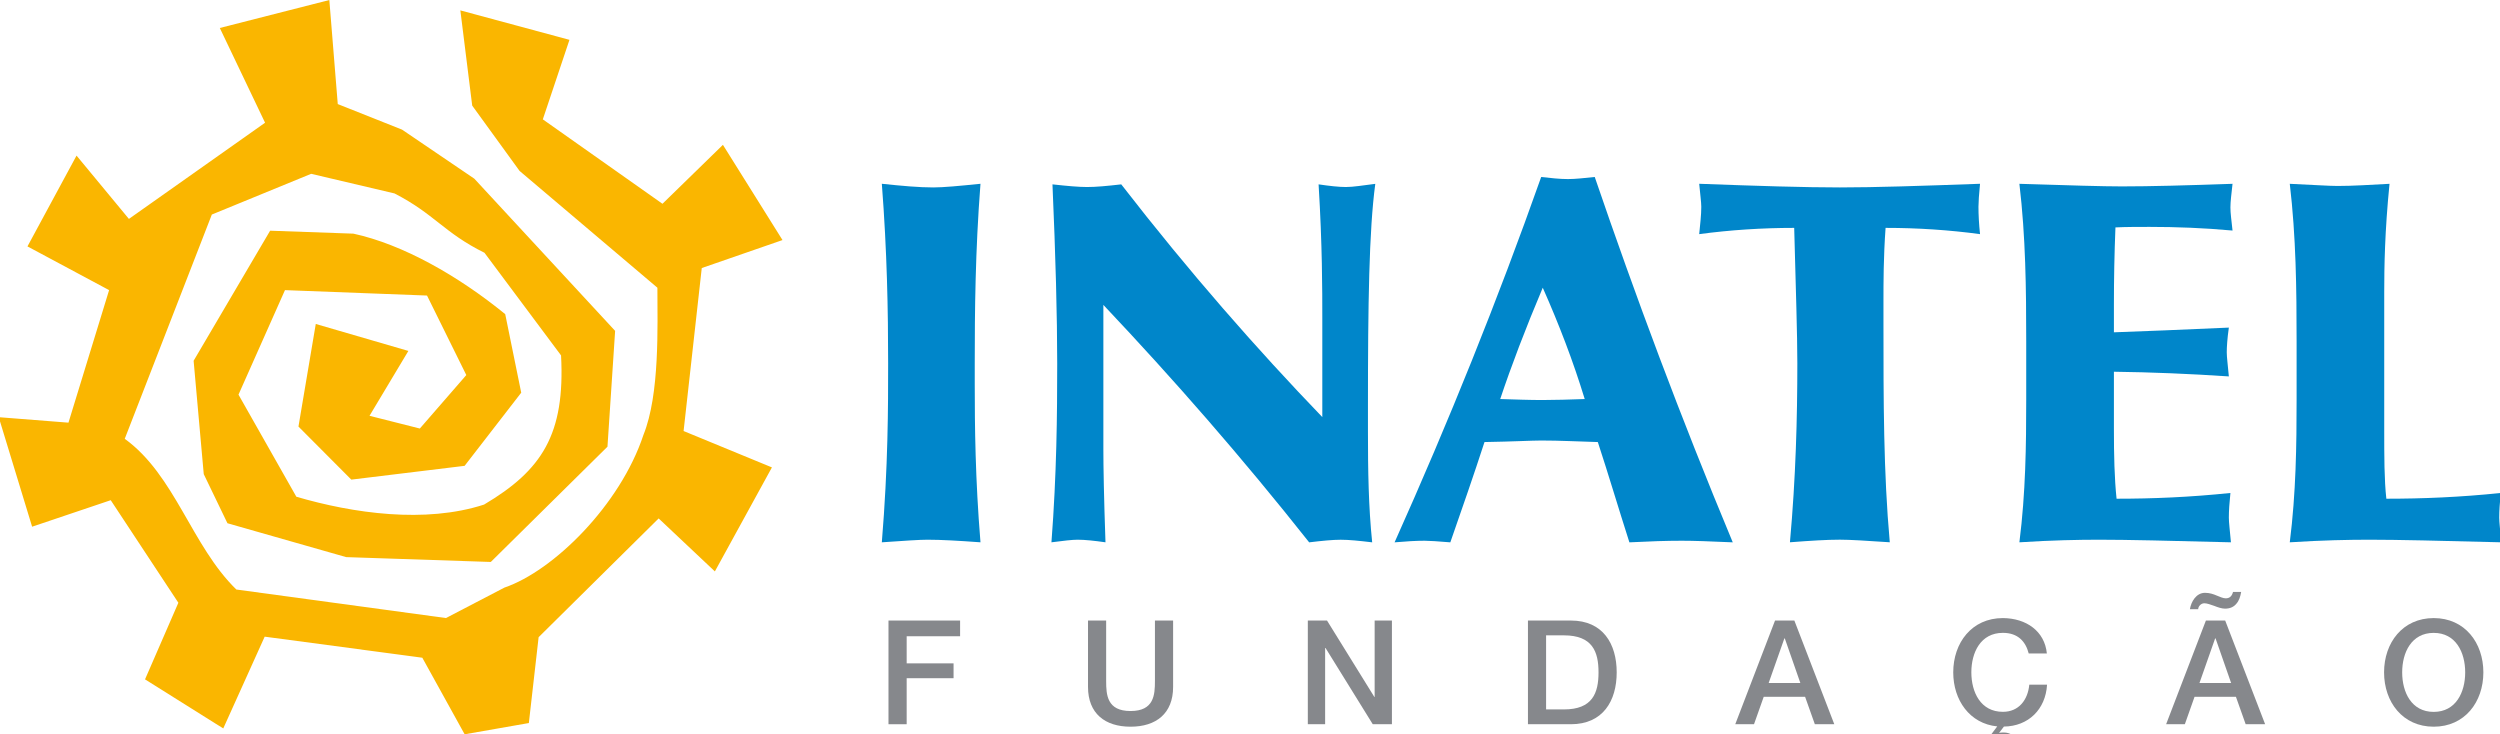 <?xml version="1.0" encoding="UTF-8"?>
<svg xmlns="http://www.w3.org/2000/svg" width="780" height="229" viewBox="0 0 780 229">
  <path id="Path" fill="#fab600" fill-rule="evenodd" stroke="none" d="M 68.18 226.35 L 45.25 211.96 L 55.65 188.06 L 34.55 156.06 L 10.02 164.33 L -0.4 130.16 L 21.36 131.87 L 34.04 90.52 L 8.57 76.88 L 23.88 48.55 L 40.22 68.3 L 82.7 38.29 L 68.58 8.73 L 102.75 0.01 L 105.38 32.47 L 125.43 40.44 L 147.99 55.75 L 191.92 103.23 L 189.53 139.37 L 153.13 175.33 L 108.01 173.82 L 70.96 163.25 L 63.57 147.93 L 60.41 112.56 L 84.28 71.98 L 110.27 72.9 C 125.7 76.26 142.98 86.06 157.63 98.02 L 162.62 122.52 L 144.96 145.34 L 109.61 149.64 L 93.12 133.09 L 98.52 101.08 L 127.41 109.49 L 115.29 129.73 L 130.99 133.7 L 145.49 117.02 L 133.23 92.21 L 88.91 90.52 L 74.41 123.13 L 92.46 154.98 C 110.14 160.17 132.7 163.39 151.03 157.43 C 169.11 146.71 176.35 135.53 175.05 110.89 L 151.16 78.87 C 138.49 72.6 135.6 66.78 123.08 60.35 L 97.08 54.23 L 66.09 66.94 L 38.92 136.91 C 54.62 148.25 59.76 170.32 73.74 183.93 L 139.14 192.83 L 157.38 183.33 C 172.66 178.12 193.5 157.6 200.75 135.7 C 205.89 122.99 205.11 101.71 205.11 89.77 L 162.11 53.33 L 147.33 32.95 L 143.63 3.24 L 177.67 12.43 L 169.36 37.24 L 206.69 63.58 L 225.55 45.19 L 244.14 74.9 L 218.95 83.63 L 213.28 134.48 L 240.84 145.83 L 223.04 178.28 L 205.5 161.75 L 168.05 198.8 L 165 225.59 L 144.97 229.1 L 131.76 205.21 L 82.58 198.64 L 69.66 227.27 L 68.21 226.35 Z"></path>
  <g id="Group">
    <path id="path1" fill="#0086ca" fill-rule="evenodd" stroke="none" d="M 275.13 169.2 C 282.18 168.71 286.93 168.39 289.38 168.39 C 293.64 168.39 299.2 168.71 305.91 169.2 C 304.28 149.38 304.12 133.02 304.12 119.74 L 304.12 113.35 C 304.12 97.13 304.28 78.47 305.91 57.34 C 299.36 58.01 294.29 58.48 291.2 58.48 C 286.76 58.48 281.53 58.01 275.13 57.34 C 276.77 78.47 277.1 97.13 277.1 113.35 C 277.1 126.79 277.1 145.3 275.13 169.2"></path>
    <path id="path2" fill="#0086ca" fill-rule="evenodd" stroke="none" d="M 328.04 169.2 C 331.8 168.71 334.6 168.39 336.21 168.39 C 338.51 168.39 341.47 168.71 344.91 169.2 C 344.42 155.14 344.25 145.49 344.25 140.24 L 344.25 95.13 C 366.2 118.35 387.48 142.7 408.46 169.21 C 412.55 168.72 415.82 168.4 418.28 168.4 C 420.9 168.4 424.02 168.72 428.12 169.21 C 426.97 158.08 426.8 146.63 426.8 134.71 L 426.8 126.84 C 426.8 94.96 427.13 71.9 429.09 57.36 C 425.17 57.85 422.21 58.35 419.92 58.35 C 417.8 58.35 414.85 58.03 411.4 57.52 C 412.56 76.52 412.56 90.39 412.56 99.39 L 412.56 130.13 C 392.26 109.04 371.13 85.01 349.83 57.52 C 345.39 58.03 341.97 58.35 339.18 58.35 C 336.57 58.35 332.96 58.03 328.37 57.52 C 329.35 79.94 329.85 98.74 329.85 113.46 C 329.85 129.32 329.69 147.8 328.05 169.23"></path>
    <path id="path3" fill="#0086ca" fill-rule="evenodd" stroke="none" d="M 481.17 124.81 C 477.25 124.81 472.98 124.65 468.07 124.5 C 471.52 114.17 475.94 102.55 481.34 89.77 C 486.43 101.25 490.83 112.7 494.43 124.5 C 489.7 124.66 485.26 124.81 481.17 124.81 M 497.56 55.22 C 494.28 55.54 491.67 55.87 489.2 55.87 C 486.59 55.87 483.79 55.55 480.85 55.22 C 467.24 93.7 452.01 131.52 435.11 169.21 C 438.75 168.89 441.85 168.71 444.48 168.71 C 445.95 168.71 448.57 168.89 452.5 169.21 C 456.26 158.41 459.87 148.08 463.16 137.92 C 472.15 137.77 478.07 137.44 480.85 137.44 C 486.74 137.44 492.63 137.76 498.52 137.92 C 501.81 147.93 504.91 158.41 508.37 169.21 C 514.58 168.89 520 168.71 524.74 168.71 C 528.33 168.71 533.6 168.89 540.62 169.21 C 524.24 129.9 510.16 92.08 497.56 55.22"></path>
    <path id="path4" fill="#0086ca" fill-rule="evenodd" stroke="none" d="M 617.77 73.05 C 617.44 69.96 617.28 67.01 617.28 64.54 C 617.28 63.07 617.44 60.76 617.77 57.34 C 599.42 58 584.84 58.48 574.03 58.48 C 563.22 58.48 548 58.01 530.15 57.34 C 530.47 60.76 530.8 63.07 530.8 64.54 C 530.8 67.01 530.47 69.96 530.15 73.05 C 539.81 71.75 549.8 71.1 559.79 71.1 C 560.29 90.09 560.77 104.34 560.77 113.34 C 560.77 130.38 560.29 148.87 558.46 169.19 C 564.87 168.7 569.95 168.38 574.03 168.38 C 577.16 168.38 582.38 168.7 589.61 169.19 C 587.64 147.4 587.64 124.79 587.64 100.9 L 587.64 94.19 C 587.64 88.13 587.64 80.26 588.3 71.1 C 598.27 71.1 608.12 71.75 617.78 73.05"></path>
    <path id="path5" fill="#0086ca" fill-rule="evenodd" stroke="none" d="M 630.05 169.2 C 640.21 168.55 648.56 168.39 654.96 168.39 C 663.46 168.39 677.22 168.71 696.05 169.2 C 695.73 165.61 695.4 162.97 695.4 161.5 C 695.4 159.39 695.57 156.92 695.89 153.81 C 683.27 155.12 671.66 155.6 660.37 155.6 C 659.7 149.23 659.54 142.01 659.54 133.81 L 659.54 115.98 C 671.16 116.13 683.13 116.62 695.4 117.44 C 695.08 113.85 694.75 111.4 694.75 109.92 C 694.75 108.27 694.91 105.65 695.4 102.21 C 680.49 102.88 668.53 103.37 659.54 103.68 L 659.54 95.03 C 659.54 87.16 659.69 79.13 660.02 70.95 C 663.46 70.79 667.07 70.79 670.67 70.79 C 679.02 70.79 687.55 71.11 696.55 71.93 C 696.22 68.82 695.89 66.53 695.89 64.72 C 695.89 62.91 696.21 60.46 696.55 57.35 C 682.47 57.84 670.83 58.16 662 58.16 C 656.26 58.16 645.62 57.84 630.05 57.35 C 632.01 73.9 632.18 90.1 632.18 106.47 L 632.18 124.66 C 632.18 138.92 632.01 153.65 630.05 169.21"></path>
    <path id="path6" fill="#0086ca" fill-rule="evenodd" stroke="none" d="M 714.41 169.2 C 724.57 168.55 732.92 168.39 739.3 168.39 C 747.81 168.39 761.57 168.71 780.4 169.2 C 780.09 165.61 779.76 162.97 779.76 161.5 C 779.76 159.39 779.92 156.92 780.24 153.81 C 767.64 155.12 755.84 155.6 744.54 155.6 C 743.88 149.72 743.88 142.5 743.88 133.81 L 743.88 91.08 C 743.88 83.38 744.04 72.27 745.53 57.35 C 739.3 57.68 734.06 58.02 729.3 58.02 C 726.7 58.02 721.78 57.68 714.41 57.35 C 716.36 73.9 716.54 90.1 716.54 106.47 L 716.54 124.66 C 716.54 138.92 716.36 153.65 714.41 169.21"></path>
  </g>
  <g id="g1">
    <path id="path7" fill="#86888c" stroke="none" d="M 277.21 193.61 L 299.55 193.61 L 299.55 198.51 L 282.88 198.51 L 282.88 206.97 L 297.51 206.97 L 297.51 211.6 L 282.88 211.6 L 282.88 225.96 L 277.21 225.96 L 277.21 193.61 Z"></path>
    <path id="path8" fill="#86888c" stroke="none" d="M 339.46 193.61 L 345.12 193.61 L 345.12 212.46 C 345.12 216.81 345.4 221.84 352.73 221.84 C 360.06 221.84 360.34 216.81 360.34 212.46 L 360.34 193.61 L 366.01 193.61 L 366.01 214.32 C 366.01 222.61 360.71 226.73 352.73 226.73 C 344.75 226.73 339.46 222.6 339.46 214.32 L 339.46 193.61 Z"></path>
    <path id="path9" fill="#86888c" stroke="none" d="M 408.04 193.61 L 414.03 193.61 L 428.79 217.44 L 428.89 217.44 L 428.89 193.61 L 434.28 193.61 L 434.28 225.96 L 428.3 225.96 L 413.57 202.18 L 413.44 202.18 L 413.44 225.96 L 408.04 225.96 L 408.04 193.61 Z"></path>
    <path id="path10" fill="#86888c" stroke="none" d="M 482.38 221.34 L 487.96 221.34 C 496.84 221.34 498.74 216.26 498.74 209.78 C 498.74 203.3 496.83 198.23 487.96 198.23 L 482.38 198.23 L 482.38 221.33 Z M 476.72 193.61 L 490.13 193.61 C 500.1 193.61 504.41 200.86 504.41 209.78 C 504.41 218.7 500.1 225.96 490.13 225.96 L 476.72 225.96 L 476.72 193.61 Z"></path>
    <path id="path11" fill="#86888c" stroke="none" d="M 551.83 213.1 L 561.71 213.1 L 556.86 199.19 L 556.72 199.19 L 551.82 213.1 Z M 553.82 193.61 L 559.84 193.61 L 572.3 225.96 L 566.23 225.96 L 563.19 217.4 L 550.28 217.4 L 547.25 225.96 L 541.4 225.96 L 553.81 193.61 Z"></path>
    <path id="path12" fill="#86888c" stroke="none" d="M 638.68 213.64 C 638.23 221.3 632.88 226.6 625.22 226.69 L 623.77 228.59 L 623.77 228.68 C 624.14 228.55 624.59 228.55 625.27 228.55 C 627.04 228.55 629.12 229.59 629.12 231.9 C 629.12 234.98 626.26 235.97 623.63 235.97 C 622.27 235.97 620.14 235.7 618.97 235.02 L 619.78 233.2 C 620.74 233.52 621.73 233.93 622.73 233.93 C 624 233.93 625.49 233.61 625.49 232.07 C 625.49 230.94 624.41 230.35 623.41 230.35 C 622.82 230.35 622.19 230.49 621.64 230.8 L 620.65 229.94 L 623.14 226.64 C 614.53 225.78 609.41 218.43 609.41 209.78 C 609.41 200.54 615.21 192.84 624.9 192.84 C 632.19 192.89 637.95 196.92 638.62 203.89 L 632.96 203.89 C 632.01 200.17 629.61 197.45 624.9 197.45 C 617.96 197.45 615.06 203.57 615.06 209.77 C 615.06 215.97 617.96 222.09 624.9 222.09 C 629.92 222.09 632.69 218.33 633.14 213.62 L 638.67 213.62 Z"></path>
    <path id="path13" fill="#86888c" stroke="none" d="M 686.24 213.1 L 696.11 213.1 L 691.26 199.19 L 691.12 199.19 L 686.23 213.1 Z M 699.24 184.69 C 699.01 186.14 698.56 187.46 697.75 188.36 C 696.98 189.31 695.84 189.9 694.21 189.9 C 693.22 189.9 692 189.5 690.86 189.04 C 689.68 188.63 688.6 188.22 687.74 188.22 C 686.69 188.22 685.83 189.22 685.83 190.08 L 683.25 190.08 C 683.61 187.77 685.2 184.96 687.96 184.96 C 689.41 184.96 690.59 185.37 691.63 185.82 C 692.67 186.22 693.58 186.68 694.44 186.68 C 695.75 186.68 696.39 185.87 696.7 184.69 L 699.24 184.69 Z M 688.24 193.61 L 694.26 193.61 L 706.72 225.96 L 700.65 225.96 L 697.61 217.4 L 684.7 217.4 L 681.67 225.96 L 675.83 225.96 L 688.24 193.61 Z"></path>
    <path id="path14" fill="#86888c" stroke="none" d="M 749.48 209.78 C 749.48 215.99 752.38 222.11 759.31 222.11 C 766.24 222.11 769.14 215.99 769.14 209.78 C 769.14 203.57 766.24 197.46 759.31 197.46 C 752.38 197.46 749.48 203.57 749.48 209.78 M 774.81 209.78 C 774.81 219.02 769.01 226.73 759.32 226.73 C 749.63 226.73 743.83 219.03 743.83 209.78 C 743.83 200.53 749.63 192.84 759.32 192.84 C 769.01 192.84 774.81 200.54 774.81 209.78"></path>
  </g>
</svg>
